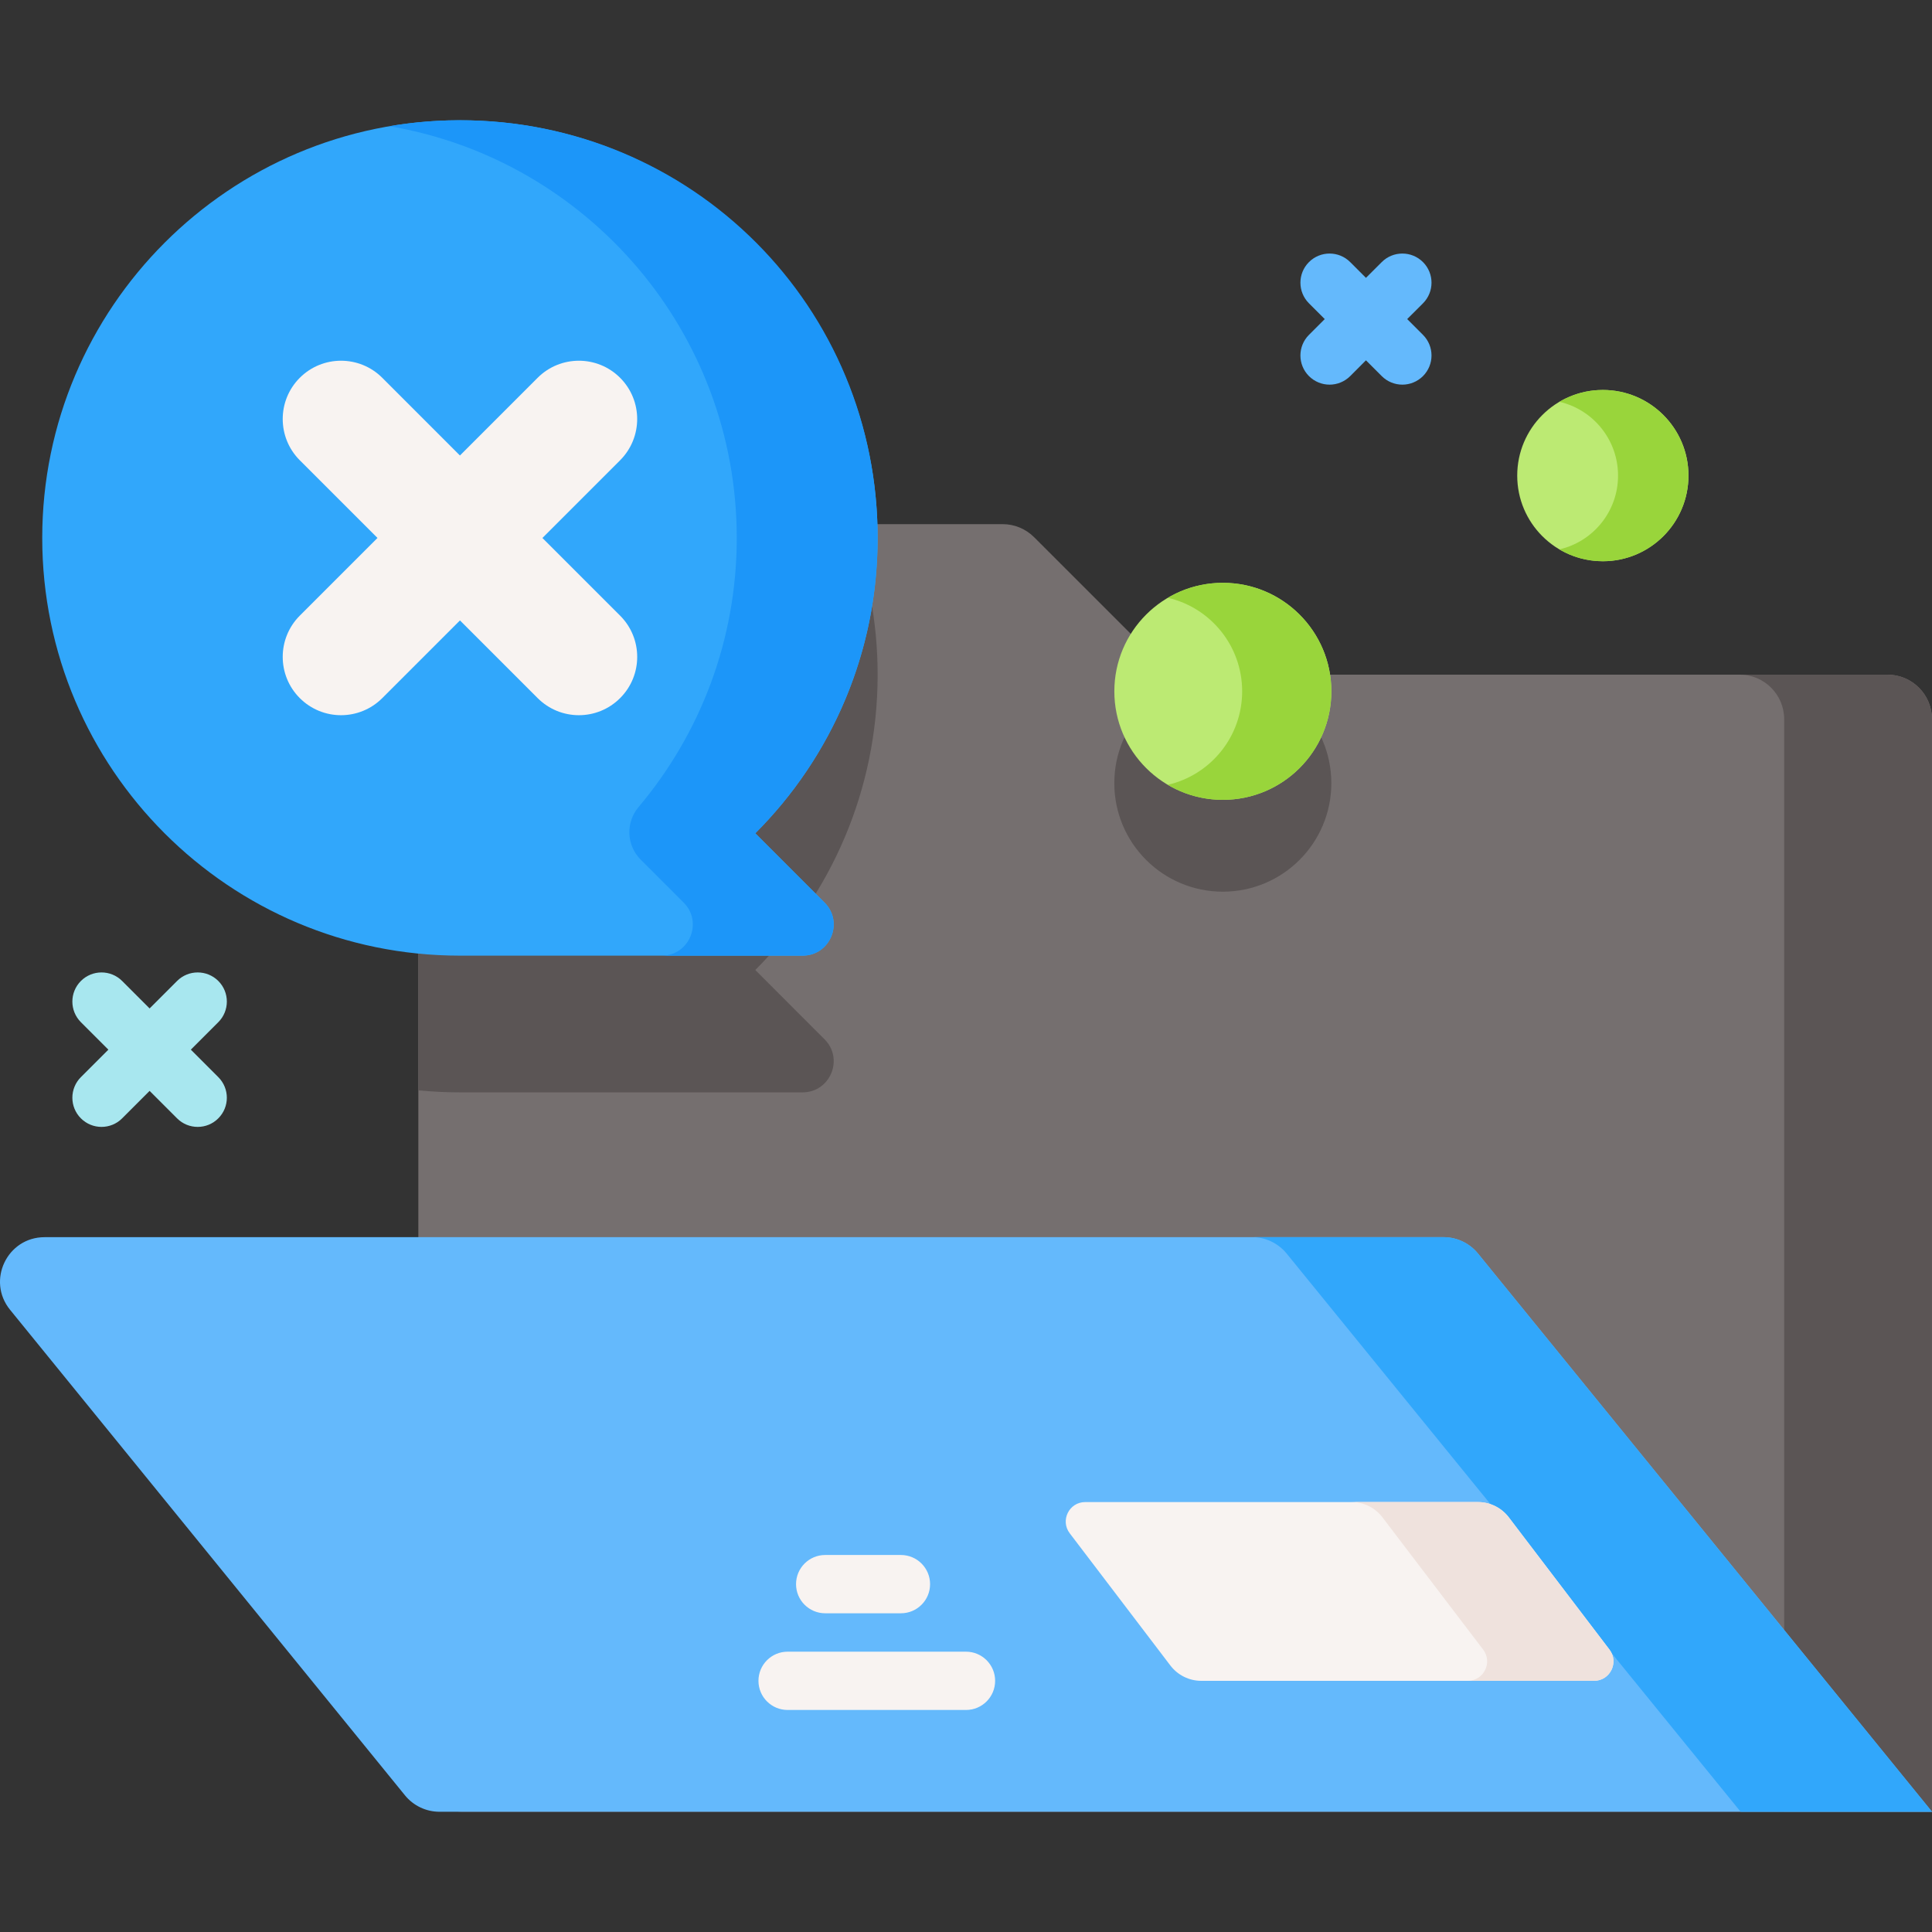 <svg xmlns="http://www.w3.org/2000/svg" width="64" height="64" viewBox="0 0 64 64" fill="none"><rect x="0" y="0" width="64" height="64" fill="#333333" stroke="none"/><g clip-path="url(#clip0_481_3058)"><path d="M64 23.824V60.017H15.333C14.518 60.017 13.858 59.356 13.858 58.542V18.838C13.858 18.023 14.518 17.363 15.333 17.363H33.214C33.604 17.363 33.979 17.518 34.256 17.795L38.379 21.918C38.656 22.195 39.031 22.349 39.422 22.349H62.525C63.339 22.349 64 23.01 64 23.824Z" fill="#756F6F"></path><path d="M40.508 29.538C42.493 29.538 44.102 27.929 44.102 25.944C44.102 23.959 42.493 22.35 40.508 22.35C38.522 22.35 36.913 23.959 36.913 25.944C36.913 27.929 38.522 29.538 40.508 29.538Z" fill="#5B5555"></path><path d="M27.314 34.428C27.963 35.076 27.504 36.186 26.586 36.186H15.236C14.771 36.186 14.312 36.163 13.858 36.119V18.838C13.858 18.023 14.518 17.363 15.333 17.363H28.147C28.744 18.91 29.073 20.592 29.073 22.349C29.073 26.17 27.524 29.629 25.02 32.133L27.314 34.428Z" fill="#5B5555"></path><path d="M63.999 23.824V60.017H59.103V23.824C59.103 23.01 58.444 22.349 57.629 22.349H62.525C63.339 22.349 63.999 23.01 63.999 23.824Z" fill="#5B5555"></path><path d="M48.962 41.528L64 60.017H14.559C14.115 60.017 13.695 59.817 13.415 59.473L0.333 43.388C-0.45 42.425 0.235 40.983 1.477 40.983H47.819C48.262 40.983 48.683 41.183 48.962 41.528Z" fill="#64B9FC"></path><path d="M64.001 60.016H57.66L42.623 41.527C42.342 41.183 41.922 40.982 41.48 40.982H47.819C48.263 40.982 48.683 41.183 48.962 41.527L64.001 60.016Z" fill="#31A7FB"></path><path d="M52.803 55.68H39.795C39.393 55.68 39.014 55.492 38.77 55.172L35.436 50.792C35.114 50.368 35.416 49.758 35.949 49.758H48.957C49.359 49.758 49.738 49.946 49.982 50.266L53.316 54.646C53.638 55.07 53.336 55.68 52.803 55.68Z" fill="#F8F3F1"></path><path d="M52.804 55.679H48.619C49.152 55.679 49.454 55.07 49.131 54.645L45.797 50.266C45.554 49.945 45.175 49.757 44.773 49.757H48.957C49.36 49.757 49.739 49.945 49.982 50.266L53.316 54.645C53.638 55.07 53.337 55.679 52.804 55.679Z" fill="#EFE2DD"></path><path d="M32 56.645H26.091C25.557 56.645 25.125 56.213 25.125 55.68C25.125 55.146 25.557 54.714 26.091 54.714H32C32.533 54.714 32.965 55.146 32.965 55.68C32.965 56.213 32.533 56.645 32 56.645Z" fill="#F8F3F1"></path><path d="M29.844 53.442H27.336C26.802 53.442 26.37 53.01 26.37 52.477C26.37 51.943 26.802 51.511 27.336 51.511H29.844C30.377 51.511 30.81 51.943 30.81 52.477C30.81 53.01 30.378 53.442 29.844 53.442Z" fill="#F8F3F1"></path><path d="M29.073 17.82C29.073 10.179 22.878 3.984 15.236 3.984C7.602 3.984 1.399 10.186 1.399 17.821C1.4 25.462 7.594 31.657 15.236 31.657H26.586C27.504 31.657 27.963 30.548 27.314 29.899L25.02 27.604C27.524 25.101 29.073 21.641 29.073 17.82Z" fill="#31A7FB"></path><path d="M27.314 29.899C27.963 30.548 27.505 31.657 26.587 31.657H21.92C22.837 31.657 23.296 30.548 22.647 29.899L21.224 28.476C20.751 28.002 20.721 27.246 21.153 26.735C23.183 24.327 24.406 21.216 24.406 17.82C24.406 10.975 19.434 5.289 12.904 4.181C13.536 4.072 14.182 4.008 14.84 3.989C22.578 3.771 28.942 9.844 29.071 17.584C29.136 21.498 27.575 25.049 25.02 27.604L27.314 29.899Z" fill="#1C96F9"></path><path d="M17.968 17.821L20.542 15.247C21.296 14.492 21.296 13.269 20.542 12.515C19.788 11.761 18.564 11.761 17.81 12.515L15.236 15.089L12.663 12.515C11.908 11.761 10.685 11.761 9.931 12.515C9.177 13.269 9.177 14.492 9.931 15.247L12.505 17.82L9.931 20.394C9.177 21.149 9.177 22.372 9.931 23.126C10.308 23.503 10.803 23.692 11.297 23.692C11.791 23.692 12.286 23.503 12.663 23.126L15.237 20.552L17.811 23.126C18.188 23.503 18.682 23.692 19.176 23.692C19.671 23.692 20.165 23.503 20.542 23.126C21.297 22.372 21.297 21.149 20.542 20.394L17.968 17.821Z" fill="#F8F3F1"></path><path d="M40.508 26.495C42.494 26.495 44.103 24.886 44.103 22.901C44.103 20.916 42.494 19.307 40.508 19.307C38.523 19.307 36.914 20.916 36.914 22.901C36.914 24.886 38.523 26.495 40.508 26.495Z" fill="#BCEA73"></path><path d="M44.103 22.901C44.103 24.886 42.493 26.496 40.509 26.496C39.843 26.496 39.219 26.315 38.685 25.998C40.096 25.673 41.148 24.41 41.148 22.901C41.148 21.393 40.098 20.128 38.687 19.803C39.221 19.487 39.843 19.307 40.509 19.307C42.493 19.306 44.103 20.916 44.103 22.901Z" fill="#99D53B"></path><path d="M53.096 18.591C54.663 18.591 55.933 17.322 55.933 15.755C55.933 14.188 54.663 12.918 53.096 12.918C51.53 12.918 50.26 14.188 50.26 15.755C50.26 17.322 51.53 18.591 53.096 18.591Z" fill="#BCEA73"></path><path d="M55.932 15.755C55.932 17.322 54.662 18.592 53.096 18.592C52.571 18.592 52.079 18.45 51.657 18.199C52.771 17.943 53.6 16.946 53.6 15.755C53.6 14.565 52.772 13.567 51.658 13.31C52.08 13.061 52.571 12.918 53.096 12.918C54.662 12.918 55.932 14.189 55.932 15.755Z" fill="#99D53B"></path><path d="M46.615 10.57L47.138 10.048C47.515 9.67 47.515 9.059 47.138 8.682C46.761 8.305 46.149 8.305 45.772 8.682L45.249 9.204L44.727 8.682C44.35 8.305 43.738 8.305 43.361 8.682C42.984 9.059 42.984 9.67 43.361 10.048L43.884 10.57L43.361 11.093C42.984 11.47 42.984 12.081 43.361 12.459C43.55 12.647 43.797 12.742 44.044 12.742C44.291 12.742 44.538 12.647 44.727 12.459L45.249 11.936L45.772 12.459C45.96 12.647 46.208 12.742 46.455 12.742C46.702 12.742 46.949 12.647 47.138 12.459C47.515 12.082 47.515 11.47 47.138 11.093L46.615 10.57Z" fill="#64B9FC"></path><path d="M7.232 32.496C6.855 32.119 6.243 32.119 5.866 32.496L4.956 33.406L4.046 32.496C3.669 32.119 3.058 32.119 2.68 32.496C2.303 32.873 2.303 33.484 2.68 33.862L3.59 34.771L2.68 35.681C2.303 36.058 2.303 36.67 2.68 37.047C2.869 37.236 3.116 37.33 3.363 37.33C3.61 37.33 3.858 37.236 4.046 37.047L4.956 36.137L5.866 37.047C6.054 37.236 6.301 37.33 6.549 37.33C6.796 37.33 7.043 37.236 7.231 37.047C7.609 36.67 7.609 36.058 7.231 35.681L6.322 34.771L7.231 33.862C7.609 33.484 7.609 32.873 7.232 32.496Z" fill="#A8E7EF"></path></g><defs><clipPath id="clip0_481_3058"><rect width="64" height="64" fill="white"></rect></clipPath></defs></svg>